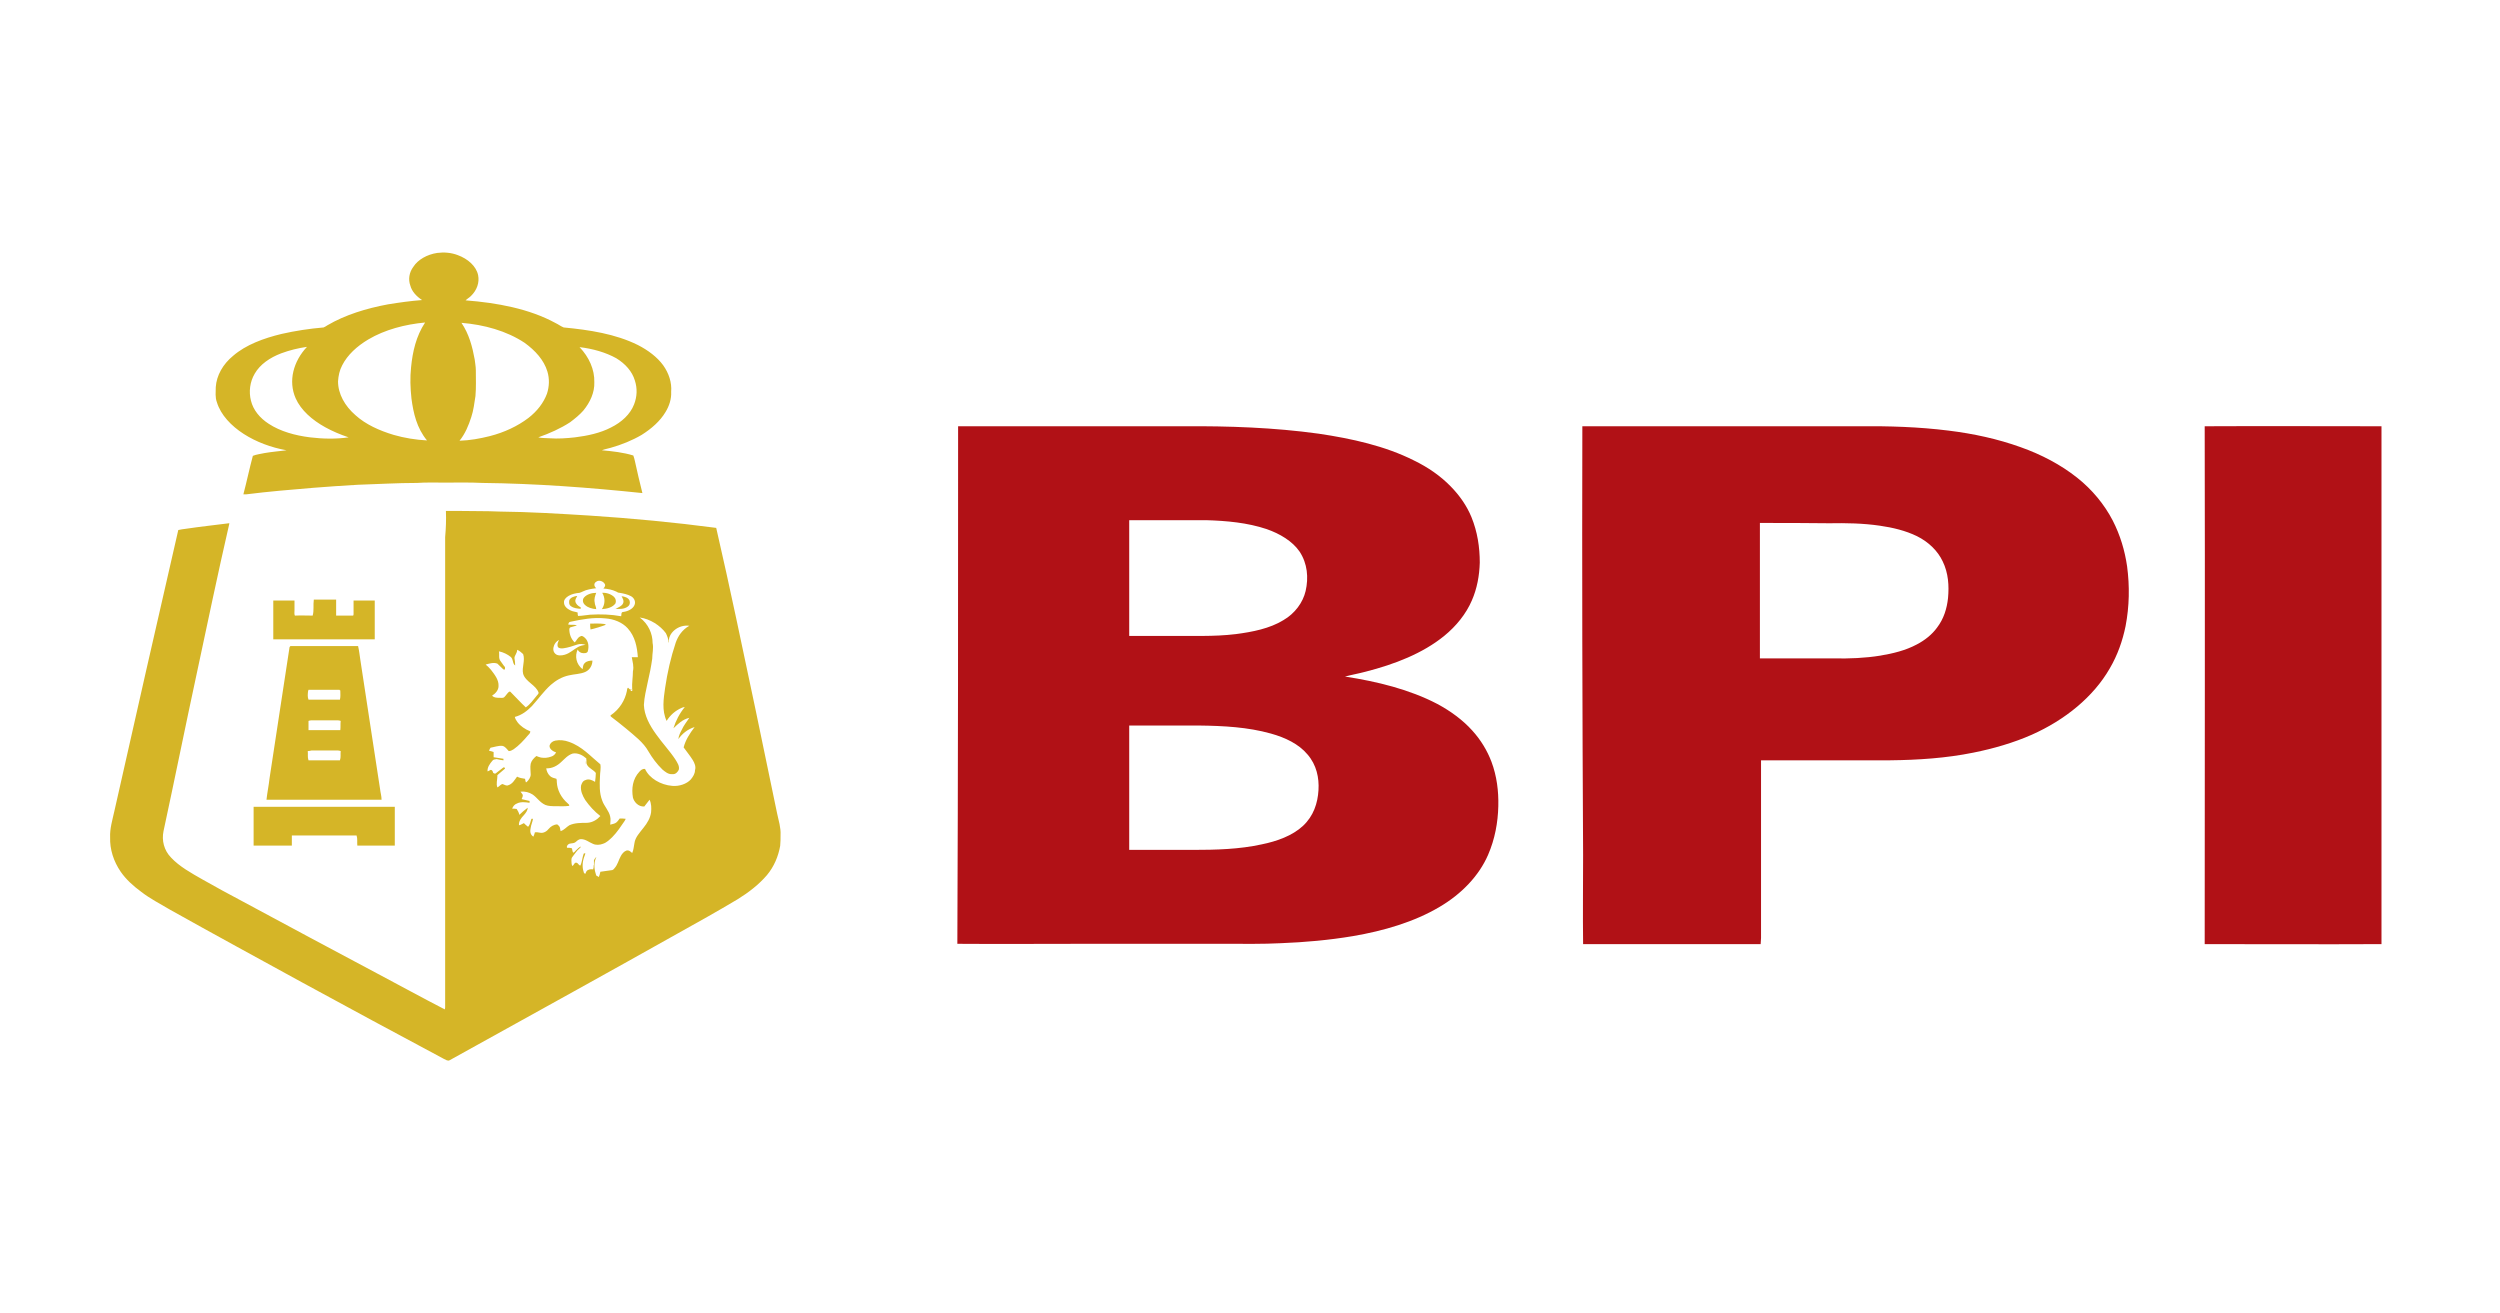 <svg width="99" height="52" viewBox="0 0 99 52" fill="none" xmlns="http://www.w3.org/2000/svg">
<path d="M17.314 10.016C17.584 9.98 17.868 10.004 18.123 10.101C18.528 10.248 18.858 10.54 18.933 10.894C18.993 11.187 18.888 11.491 18.648 11.723C18.588 11.784 18.498 11.833 18.438 11.894C19.682 11.991 20.956 12.223 22.006 12.796C22.111 12.845 22.201 12.918 22.321 12.967C23.34 13.064 24.374 13.223 25.259 13.662C25.663 13.869 26.023 14.137 26.263 14.466C26.488 14.783 26.608 15.149 26.578 15.515C26.593 15.795 26.503 16.076 26.353 16.319C26.143 16.673 25.798 16.978 25.409 17.222C25.034 17.441 24.614 17.612 24.179 17.734C24.059 17.77 23.955 17.782 23.835 17.831C24.254 17.868 24.689 17.917 25.079 18.038C25.109 18.112 25.124 18.185 25.139 18.246C25.229 18.672 25.334 19.099 25.439 19.526C23.34 19.306 21.226 19.148 19.098 19.124C18.603 19.099 18.108 19.111 17.613 19.111C17.254 19.111 16.879 19.099 16.519 19.124C15.74 19.124 14.96 19.172 14.166 19.197C13.566 19.233 12.981 19.27 12.382 19.319C11.512 19.392 10.628 19.465 9.758 19.575C9.713 19.575 9.668 19.575 9.638 19.575C9.773 19.063 9.878 18.551 10.013 18.051C10.163 17.99 10.328 17.977 10.478 17.941C10.763 17.892 11.062 17.868 11.347 17.831C10.733 17.721 10.148 17.502 9.653 17.185C9.159 16.868 8.739 16.429 8.589 15.929C8.514 15.734 8.544 15.527 8.544 15.332C8.574 14.869 8.829 14.418 9.234 14.088C9.743 13.649 10.448 13.393 11.152 13.223C11.692 13.101 12.247 13.015 12.816 12.967C12.876 12.942 12.906 12.918 12.966 12.881C13.671 12.467 14.51 12.211 15.365 12.052C15.815 11.979 16.249 11.918 16.714 11.882C16.489 11.735 16.309 11.54 16.249 11.309C16.159 11.065 16.204 10.784 16.369 10.565C16.549 10.284 16.909 10.077 17.314 10.016ZM14.585 13.442C14.136 13.71 13.761 14.052 13.551 14.466C13.446 14.661 13.401 14.881 13.386 15.1C13.386 15.6 13.656 16.076 14.076 16.441C14.48 16.807 15.02 17.051 15.59 17.222C16.009 17.343 16.459 17.417 16.909 17.441C16.504 16.953 16.369 16.356 16.294 15.783C16.249 15.368 16.234 14.954 16.279 14.539C16.339 13.93 16.474 13.32 16.834 12.771C16.039 12.845 15.245 13.052 14.585 13.442ZM18.273 12.784C18.573 13.223 18.708 13.735 18.798 14.235C18.813 14.381 18.843 14.515 18.843 14.661C18.843 15.003 18.858 15.344 18.828 15.685C18.783 15.966 18.753 16.246 18.663 16.515C18.558 16.844 18.423 17.173 18.198 17.453C18.603 17.441 19.008 17.368 19.397 17.27C19.967 17.124 20.492 16.88 20.926 16.551C21.271 16.283 21.526 15.954 21.661 15.588C21.751 15.307 21.766 15.003 21.676 14.71C21.541 14.259 21.196 13.881 20.776 13.576C20.057 13.101 19.172 12.857 18.273 12.784ZM11.137 13.991C10.688 14.161 10.298 14.43 10.088 14.795C9.893 15.125 9.848 15.515 9.938 15.868C10.028 16.234 10.283 16.551 10.643 16.783C11.107 17.087 11.692 17.246 12.277 17.319C12.786 17.38 13.296 17.392 13.806 17.319C13.476 17.209 13.161 17.075 12.876 16.917C12.367 16.636 11.917 16.246 11.707 15.771C11.407 15.088 11.617 14.308 12.157 13.735C11.812 13.784 11.467 13.869 11.137 13.991ZM22.95 13.747C23.325 14.137 23.55 14.637 23.535 15.137C23.55 15.539 23.37 15.929 23.1 16.259C22.95 16.429 22.77 16.575 22.575 16.722C22.201 16.966 21.766 17.161 21.316 17.319C21.466 17.356 21.616 17.343 21.766 17.356C22.096 17.38 22.441 17.356 22.77 17.319C23.265 17.258 23.775 17.148 24.194 16.929C24.614 16.722 24.959 16.405 25.109 16.015C25.229 15.71 25.244 15.381 25.139 15.064C25.034 14.71 24.764 14.405 24.404 14.186C23.985 13.954 23.475 13.808 22.95 13.747Z" fill="#D5B527"/>
<path d="M17.658 20.233C17.808 20.233 17.988 20.233 18.153 20.233C18.692 20.245 19.247 20.233 19.787 20.258C20.971 20.27 22.155 20.343 23.34 20.416C25.019 20.526 26.698 20.684 28.362 20.904C28.916 23.305 29.411 25.707 29.921 28.109C30.206 29.475 30.49 30.84 30.775 32.218C30.835 32.498 30.925 32.779 30.91 33.059C30.91 33.206 30.91 33.352 30.895 33.498C30.82 33.913 30.655 34.315 30.37 34.656C30.056 35.022 29.651 35.339 29.216 35.607C28.422 36.083 27.612 36.534 26.802 36.985C24.179 38.46 21.526 39.923 18.887 41.386C18.528 41.581 18.168 41.789 17.808 41.984C17.733 42.032 17.643 41.959 17.583 41.935C15.709 40.935 13.835 39.923 11.977 38.911C10.223 37.948 8.469 36.997 6.73 36.022C6.34 35.79 5.935 35.583 5.591 35.315C5.276 35.083 4.991 34.827 4.781 34.522C4.496 34.108 4.346 33.632 4.361 33.157C4.346 32.815 4.451 32.474 4.526 32.133C5.366 28.414 6.205 24.695 7.06 20.989C7.165 20.965 7.255 20.953 7.359 20.94C7.929 20.855 8.499 20.794 9.068 20.721H9.083C9.083 20.745 9.068 20.782 9.068 20.794C8.619 22.745 8.214 24.695 7.794 26.658C7.344 28.743 6.925 30.828 6.475 32.913C6.4 33.279 6.49 33.669 6.775 33.961C7.105 34.315 7.569 34.571 8.019 34.827C8.529 35.12 9.053 35.4 9.578 35.68C11.362 36.644 13.146 37.595 14.93 38.546C15.829 39.021 16.714 39.509 17.613 39.972C17.628 39.935 17.628 39.899 17.628 39.85C17.628 33.657 17.628 27.463 17.628 21.27C17.658 20.928 17.673 20.587 17.658 20.233ZM23.61 23.037C23.505 23.098 23.52 23.22 23.61 23.293C23.43 23.318 23.235 23.342 23.07 23.427C23.04 23.44 22.995 23.464 22.95 23.476C22.8 23.488 22.635 23.525 22.515 23.598C22.41 23.659 22.32 23.757 22.335 23.866C22.335 24 22.455 24.11 22.59 24.171C22.68 24.22 22.785 24.22 22.875 24.256C22.875 24.305 22.875 24.354 22.89 24.391C23.055 24.391 23.205 24.354 23.37 24.342C23.789 24.317 24.194 24.33 24.599 24.403C24.614 24.342 24.584 24.232 24.689 24.232C24.869 24.208 25.064 24.11 25.124 23.964C25.183 23.842 25.124 23.683 24.989 23.61C24.854 23.537 24.689 23.501 24.539 23.476C24.479 23.476 24.449 23.452 24.404 23.427C24.254 23.354 24.074 23.318 23.894 23.305C23.939 23.257 23.984 23.196 23.954 23.135C23.894 23.013 23.714 22.952 23.61 23.037ZM25.333 24.452C25.678 24.708 25.843 25.098 25.843 25.463C25.888 25.671 25.828 25.878 25.828 26.085C25.783 26.402 25.723 26.707 25.648 27.024C25.588 27.317 25.513 27.609 25.498 27.914C25.513 28.329 25.723 28.719 25.978 29.072C26.218 29.414 26.518 29.731 26.743 30.072C26.817 30.194 26.922 30.34 26.878 30.487C26.832 30.572 26.758 30.669 26.623 30.657C26.458 30.669 26.338 30.56 26.233 30.474C26.008 30.255 25.828 30.011 25.678 29.755C25.483 29.401 25.124 29.133 24.794 28.853C24.599 28.694 24.404 28.536 24.209 28.39C24.194 28.377 24.164 28.353 24.179 28.329C24.539 28.085 24.749 27.731 24.824 27.366C24.839 27.317 24.824 27.268 24.869 27.231C24.914 27.268 24.944 27.329 25.019 27.305C25.034 27.183 25.019 27.049 25.019 26.914C25.019 27.049 25.034 27.183 25.019 27.317C25.004 27.317 24.974 27.329 24.959 27.329C24.974 27.341 24.989 27.353 25.004 27.366C25.064 27.366 25.034 27.305 25.034 27.28C25.019 27.049 25.064 26.817 25.064 26.585C25.109 26.39 25.049 26.207 25.019 26.024C25.094 26.024 25.183 26.024 25.259 26.024C25.229 25.622 25.154 25.207 24.854 24.878C24.644 24.647 24.314 24.512 23.969 24.488C23.505 24.439 23.04 24.525 22.59 24.622C22.515 24.634 22.515 24.695 22.5 24.732C22.62 24.756 22.74 24.72 22.845 24.769C22.755 24.793 22.665 24.817 22.59 24.842C22.56 24.854 22.545 24.89 22.545 24.915C22.545 25.098 22.605 25.293 22.755 25.439C22.845 25.366 22.86 25.244 22.995 25.195C23.055 25.159 23.115 25.22 23.16 25.256C23.31 25.39 23.325 25.61 23.28 25.78C23.265 25.878 23.115 25.878 23.025 25.854C22.95 25.829 22.905 25.78 22.875 25.72C22.755 25.976 22.815 26.305 23.07 26.5C23.085 26.415 23.085 26.317 23.16 26.256C23.22 26.183 23.355 26.159 23.46 26.159C23.46 26.329 23.37 26.524 23.175 26.61C22.98 26.695 22.74 26.695 22.53 26.744C22.245 26.805 22.006 26.951 21.811 27.122C21.526 27.378 21.316 27.683 21.061 27.963C20.881 28.146 20.671 28.317 20.387 28.39C20.401 28.463 20.446 28.536 20.491 28.597C20.611 28.755 20.791 28.877 21.001 28.963C21.001 29.036 20.941 29.085 20.896 29.133C20.731 29.328 20.551 29.523 20.341 29.67C20.282 29.706 20.222 29.743 20.147 29.743C20.072 29.67 20.012 29.56 19.892 29.536C19.727 29.523 19.577 29.584 19.427 29.609C19.397 29.645 19.382 29.682 19.367 29.731C19.427 29.743 19.487 29.755 19.547 29.779C19.547 29.853 19.547 29.914 19.547 29.987C19.682 30.011 19.817 30.023 19.937 30.048C19.937 30.06 19.937 30.096 19.937 30.109C19.847 30.096 19.757 30.084 19.667 30.06C19.607 30.072 19.532 30.072 19.502 30.121C19.397 30.243 19.292 30.389 19.307 30.548C19.352 30.535 19.382 30.511 19.427 30.487C19.502 30.487 19.517 30.56 19.532 30.609C19.562 30.621 19.607 30.657 19.637 30.621C19.742 30.548 19.832 30.462 19.937 30.389C19.982 30.377 19.997 30.413 19.997 30.438C19.907 30.523 19.817 30.584 19.727 30.669C19.712 30.682 19.682 30.706 19.697 30.73C19.697 30.877 19.637 31.035 19.697 31.182C19.772 31.145 19.817 31.072 19.892 31.047C19.952 31.06 20.012 31.108 20.087 31.108C20.297 31.06 20.372 30.889 20.476 30.755C20.566 30.804 20.686 30.828 20.791 30.84C20.806 30.889 20.806 30.938 20.821 30.974C20.821 30.974 20.836 30.974 20.851 30.974C20.941 30.889 21.016 30.779 21.016 30.669C21.016 30.523 20.986 30.389 21.016 30.243C21.046 30.121 21.136 30.023 21.241 29.938C21.301 29.962 21.361 29.987 21.421 29.999C21.556 30.023 21.691 30.011 21.826 29.962C21.916 29.938 21.991 29.865 22.02 29.792C21.886 29.755 21.736 29.645 21.766 29.511C21.796 29.426 21.871 29.353 21.991 29.328C22.17 29.292 22.365 29.316 22.53 29.377C23.055 29.56 23.385 29.95 23.774 30.267C23.804 30.426 23.759 30.596 23.759 30.755C23.744 31.072 23.729 31.401 23.849 31.706C23.924 31.925 24.119 32.108 24.164 32.34C24.194 32.45 24.164 32.559 24.164 32.657C24.254 32.632 24.344 32.62 24.404 32.572C24.464 32.523 24.494 32.474 24.539 32.413C24.614 32.413 24.704 32.413 24.779 32.425C24.764 32.462 24.749 32.486 24.734 32.511C24.584 32.73 24.434 32.962 24.239 33.157C24.134 33.254 24.029 33.364 23.879 33.413C23.759 33.462 23.595 33.474 23.475 33.413C23.325 33.352 23.19 33.23 23.01 33.23C22.905 33.23 22.845 33.303 22.785 33.352C22.725 33.401 22.635 33.388 22.545 33.413C22.485 33.437 22.425 33.51 22.455 33.571C22.515 33.571 22.59 33.571 22.65 33.596C22.665 33.657 22.665 33.705 22.695 33.766C22.755 33.754 22.77 33.705 22.815 33.669C22.875 33.62 22.92 33.547 23.01 33.522C22.995 33.547 22.98 33.571 22.95 33.596C22.83 33.693 22.755 33.827 22.665 33.937C22.605 34.01 22.635 34.108 22.635 34.193C22.65 34.23 22.635 34.278 22.68 34.291C22.71 34.254 22.74 34.205 22.77 34.169C22.89 34.132 22.89 34.254 22.98 34.278C23.055 34.132 23.055 33.961 23.115 33.803C23.13 33.803 23.16 33.791 23.175 33.779C23.175 33.803 23.175 33.839 23.16 33.864C23.07 34.083 23.04 34.315 23.115 34.534C23.115 34.571 23.145 34.583 23.175 34.608C23.205 34.547 23.22 34.473 23.295 34.449C23.355 34.413 23.43 34.425 23.49 34.425C23.49 34.376 23.535 34.315 23.49 34.278H23.52C23.52 34.205 23.52 34.144 23.52 34.071C23.535 34.022 23.579 33.974 23.61 33.937C23.61 33.949 23.61 33.974 23.595 33.986C23.505 34.205 23.535 34.449 23.61 34.669C23.64 34.693 23.684 34.705 23.714 34.73C23.744 34.656 23.759 34.595 23.774 34.522C23.909 34.498 24.059 34.486 24.209 34.461C24.269 34.461 24.299 34.425 24.329 34.388C24.464 34.242 24.494 34.059 24.584 33.9C24.629 33.815 24.704 33.718 24.809 33.681C24.914 33.657 24.974 33.73 25.034 33.779C25.094 33.657 25.094 33.522 25.124 33.388C25.154 33.157 25.333 32.974 25.483 32.779C25.633 32.596 25.753 32.389 25.783 32.169C25.798 31.998 25.798 31.828 25.723 31.669C25.648 31.755 25.588 31.852 25.513 31.938C25.273 31.95 25.109 31.755 25.064 31.584C25.004 31.23 25.049 30.852 25.319 30.56C25.378 30.499 25.438 30.438 25.543 30.45C25.708 30.816 26.158 31.084 26.623 31.121C26.892 31.145 27.192 31.047 27.357 30.865C27.447 30.755 27.522 30.633 27.522 30.499C27.567 30.365 27.507 30.218 27.432 30.096C27.327 29.926 27.192 29.767 27.072 29.597C27.147 29.304 27.312 29.048 27.507 28.792C27.222 28.877 27.012 29.06 26.863 29.267C26.878 29.133 26.938 29.011 26.997 28.902C27.072 28.731 27.192 28.585 27.297 28.426C27.027 28.487 26.848 28.67 26.668 28.841C26.758 28.548 26.907 28.256 27.117 28C27.087 28 27.042 28.012 27.012 28.024C26.743 28.134 26.533 28.329 26.398 28.548C26.203 28.134 26.278 27.67 26.338 27.244C26.428 26.634 26.563 26.037 26.758 25.451C26.848 25.195 27.012 24.939 27.297 24.781C26.848 24.72 26.443 25.086 26.488 25.439H26.473C26.473 25.317 26.428 25.195 26.368 25.073C26.143 24.769 25.753 24.512 25.333 24.452ZM21.945 25.549C21.901 25.659 21.886 25.793 21.991 25.89C22.08 25.976 22.245 25.963 22.365 25.927C22.575 25.866 22.71 25.72 22.89 25.622C22.98 25.573 23.085 25.549 23.19 25.537C23.085 25.5 22.965 25.488 22.86 25.524C22.68 25.585 22.5 25.646 22.32 25.671C22.245 25.683 22.14 25.683 22.095 25.622C22.05 25.524 22.095 25.427 22.14 25.342C22.035 25.39 21.976 25.476 21.945 25.549ZM20.476 25.732C20.491 25.854 20.372 25.951 20.372 26.061C20.387 26.159 20.401 26.256 20.401 26.354C20.282 26.268 20.341 26.11 20.222 26.012C20.102 25.915 19.937 25.829 19.757 25.793C19.787 25.927 19.727 26.073 19.832 26.195C19.892 26.268 19.937 26.354 19.997 26.415C19.997 26.451 19.997 26.488 19.997 26.512C19.982 26.512 19.952 26.512 19.937 26.512C19.862 26.439 19.772 26.354 19.697 26.28C19.547 26.219 19.367 26.28 19.232 26.317C19.307 26.378 19.382 26.451 19.442 26.524C19.592 26.719 19.757 26.927 19.742 27.17C19.742 27.329 19.622 27.463 19.487 27.548C19.562 27.634 19.697 27.634 19.802 27.634C19.862 27.634 19.922 27.646 19.967 27.609C20.042 27.536 20.087 27.451 20.162 27.39C20.177 27.39 20.192 27.39 20.207 27.39C20.416 27.597 20.611 27.817 20.821 28.012C21.001 27.89 21.121 27.707 21.256 27.548C21.286 27.512 21.316 27.487 21.331 27.439C21.241 27.134 20.806 27 20.716 26.683C20.656 26.427 20.806 26.159 20.716 25.902C20.656 25.854 20.581 25.768 20.476 25.732ZM22.68 29.84C22.485 29.901 22.365 30.048 22.23 30.17C22.08 30.316 21.871 30.438 21.631 30.426C21.646 30.535 21.691 30.645 21.781 30.73C21.841 30.791 21.945 30.816 22.035 30.84C22.05 30.877 22.05 30.925 22.05 30.974C22.066 31.279 22.215 31.584 22.485 31.816C22.5 31.84 22.575 31.877 22.53 31.913C22.35 31.938 22.185 31.925 22.006 31.925C21.871 31.925 21.721 31.925 21.601 31.877C21.376 31.779 21.271 31.584 21.091 31.462C20.956 31.377 20.791 31.328 20.611 31.352C20.641 31.389 20.671 31.425 20.701 31.474C20.716 31.535 20.671 31.596 20.656 31.645C20.761 31.669 20.866 31.694 20.971 31.718C20.971 31.742 20.971 31.767 20.971 31.791C20.806 31.767 20.626 31.742 20.476 31.816C20.372 31.852 20.311 31.938 20.282 32.023C20.341 32.023 20.401 32.023 20.461 32.035C20.506 32.108 20.551 32.181 20.566 32.267C20.671 32.169 20.776 32.072 20.896 31.986C20.896 32.096 20.821 32.194 20.746 32.279C20.641 32.389 20.536 32.523 20.551 32.681C20.626 32.669 20.686 32.62 20.746 32.596C20.791 32.645 20.851 32.693 20.911 32.742C21.001 32.645 21.001 32.535 21.046 32.425C21.061 32.425 21.091 32.425 21.106 32.425C21.091 32.547 21.031 32.657 21.016 32.779C20.986 32.901 20.986 33.047 21.121 33.132C21.151 33.071 21.166 33.023 21.181 32.962C21.241 32.949 21.316 32.962 21.376 32.974C21.526 33.01 21.661 32.913 21.736 32.815C21.811 32.73 21.916 32.657 22.066 32.645C22.11 32.681 22.155 32.718 22.17 32.767C22.185 32.815 22.185 32.864 22.2 32.913C22.35 32.864 22.425 32.754 22.545 32.681C22.755 32.584 23.01 32.584 23.25 32.584C23.475 32.572 23.654 32.45 23.774 32.315C23.535 32.133 23.34 31.913 23.175 31.681C23.07 31.511 22.98 31.316 23.01 31.108C23.04 31.023 23.07 30.925 23.19 30.889C23.325 30.828 23.46 30.901 23.564 30.962C23.579 30.84 23.595 30.718 23.595 30.609C23.505 30.487 23.325 30.426 23.25 30.292C23.205 30.218 23.25 30.133 23.22 30.06C23.205 30.133 23.22 30.194 23.205 30.267C23.19 30.194 23.205 30.121 23.22 30.035C23.085 29.914 22.89 29.804 22.68 29.84Z" fill="#D5B527"/>
<path d="M12.427 23.744C12.726 23.744 13.011 23.744 13.311 23.744C13.311 23.952 13.311 24.171 13.311 24.378C13.536 24.378 13.761 24.378 13.986 24.378C14.001 24.354 14.001 24.33 14.001 24.305C14.001 24.134 14.001 23.952 14.001 23.781C14.285 23.781 14.555 23.781 14.84 23.781C14.84 24.293 14.84 24.805 14.84 25.317C13.506 25.317 12.172 25.317 10.822 25.317C10.822 24.805 10.822 24.293 10.822 23.781C11.107 23.781 11.377 23.781 11.662 23.781C11.662 23.915 11.662 24.037 11.662 24.171C11.662 24.244 11.647 24.317 11.677 24.378C11.917 24.366 12.142 24.378 12.382 24.378C12.441 24.171 12.396 23.964 12.427 23.744ZM23.13 23.659C23.235 23.537 23.43 23.476 23.61 23.476C23.565 23.598 23.52 23.72 23.55 23.854C23.55 23.952 23.61 24.025 23.61 24.122C23.445 24.11 23.28 24.061 23.175 23.964C23.07 23.878 23.055 23.744 23.13 23.659ZM23.849 23.476C24.014 23.464 24.194 23.525 24.314 23.635C24.389 23.708 24.404 23.805 24.374 23.891C24.269 24.049 24.044 24.11 23.834 24.122C23.969 23.927 23.969 23.671 23.849 23.476ZM22.545 23.769C22.59 23.659 22.74 23.61 22.86 23.598C22.83 23.671 22.77 23.732 22.785 23.817C22.8 23.915 22.89 24 22.995 24.049C22.995 24.061 22.995 24.098 22.995 24.11C22.86 24.098 22.71 24.086 22.605 24C22.53 23.952 22.53 23.854 22.545 23.769ZM24.614 23.61C24.734 23.622 24.884 23.671 24.929 23.781C24.959 23.866 24.944 23.964 24.854 24.025C24.719 24.122 24.539 24.122 24.374 24.11C24.494 24.049 24.629 24 24.674 23.891C24.719 23.793 24.659 23.696 24.614 23.61ZM23.37 24.695C23.55 24.695 23.73 24.683 23.91 24.707C23.939 24.72 23.984 24.707 23.984 24.744C23.834 24.805 23.685 24.842 23.535 24.89C23.49 24.903 23.43 24.915 23.385 24.927C23.37 24.854 23.37 24.781 23.37 24.695ZM11.497 25.585C12.396 25.585 13.296 25.585 14.18 25.585C14.225 25.768 14.24 25.951 14.27 26.134C14.525 27.841 14.795 29.548 15.05 31.242C15.065 31.389 15.11 31.523 15.11 31.669C13.596 31.669 12.067 31.669 10.553 31.669C10.583 31.389 10.643 31.108 10.673 30.828C10.942 29.097 11.197 27.353 11.467 25.622C11.482 25.61 11.497 25.598 11.497 25.585ZM12.202 27.353C12.187 27.475 12.172 27.597 12.217 27.707C12.636 27.707 13.056 27.707 13.461 27.707C13.491 27.585 13.476 27.463 13.476 27.341C13.461 27.341 13.446 27.329 13.446 27.317C13.041 27.317 12.636 27.317 12.217 27.317C12.217 27.341 12.202 27.353 12.202 27.353ZM12.217 28.548C12.217 28.67 12.217 28.792 12.217 28.914C12.636 28.914 13.056 28.914 13.476 28.914C13.491 28.792 13.476 28.67 13.491 28.548C13.461 28.536 13.416 28.524 13.371 28.524C13.026 28.524 12.681 28.524 12.337 28.524C12.292 28.524 12.247 28.536 12.217 28.548ZM12.187 29.743C12.202 29.865 12.172 29.987 12.217 30.109C12.636 30.109 13.041 30.109 13.461 30.109C13.506 29.987 13.476 29.865 13.491 29.743C13.461 29.731 13.416 29.718 13.371 29.718C13.026 29.718 12.681 29.718 12.337 29.718C12.292 29.731 12.232 29.743 12.187 29.743ZM10.043 31.95C11.902 31.95 13.776 31.95 15.634 31.95C15.634 32.462 15.634 32.974 15.634 33.486C15.14 33.486 14.645 33.486 14.15 33.486C14.136 33.352 14.165 33.218 14.12 33.084C13.266 33.084 12.412 33.084 11.557 33.084C11.557 33.218 11.557 33.352 11.557 33.486C11.047 33.486 10.553 33.486 10.043 33.486C10.043 32.986 10.043 32.474 10.043 31.95Z" fill="#D5B527"/>
<path d="M37.941 16.88C40.924 16.88 43.907 16.88 46.876 16.88C48.66 16.868 50.443 16.929 52.212 17.173C53.532 17.368 54.851 17.66 55.99 18.233C56.545 18.502 57.039 18.843 57.444 19.258C57.804 19.623 58.089 20.038 58.269 20.477C58.508 21.062 58.599 21.672 58.599 22.281C58.584 22.793 58.493 23.305 58.284 23.781C58.059 24.305 57.669 24.793 57.189 25.183C56.335 25.878 55.225 26.305 54.086 26.597C53.816 26.67 53.532 26.719 53.262 26.792C54.536 26.987 55.825 27.304 56.919 27.877C57.444 28.158 57.924 28.511 58.299 28.926C58.643 29.304 58.898 29.731 59.063 30.169C59.273 30.73 59.348 31.328 59.333 31.925C59.318 32.571 59.198 33.23 58.928 33.852C58.569 34.681 57.879 35.4 57.009 35.912C56.005 36.509 54.791 36.863 53.577 37.07C52.632 37.229 51.673 37.314 50.713 37.351C50.009 37.387 49.289 37.375 48.585 37.375C46.666 37.375 44.762 37.375 42.843 37.375C41.194 37.375 39.56 37.387 37.911 37.375C37.941 30.547 37.941 23.708 37.941 16.88ZM44.717 20.599C44.717 22.123 44.717 23.647 44.717 25.183C45.227 25.183 45.751 25.183 46.261 25.183C47.16 25.171 48.06 25.22 48.944 25.11C49.604 25.024 50.279 24.89 50.818 24.561C51.283 24.293 51.598 23.854 51.703 23.403C51.823 22.879 51.778 22.318 51.463 21.842C51.178 21.428 50.683 21.135 50.159 20.952C49.394 20.696 48.57 20.623 47.76 20.599C46.726 20.599 45.721 20.599 44.717 20.599ZM44.717 28.731C44.717 30.377 44.717 32.011 44.717 33.656C45.556 33.656 46.381 33.656 47.22 33.656C48.15 33.656 49.079 33.632 49.964 33.437C50.563 33.315 51.178 33.096 51.598 32.705C52.017 32.315 52.182 31.803 52.212 31.291C52.242 30.803 52.137 30.291 51.778 29.877C51.433 29.462 50.893 29.206 50.324 29.048C49.409 28.792 48.45 28.743 47.49 28.731C46.576 28.731 45.646 28.731 44.717 28.731ZM62.661 16.88C66.319 16.88 69.962 16.88 73.619 16.88C74.803 16.868 75.988 16.905 77.157 17.051C78.147 17.173 79.106 17.38 80.02 17.709C80.845 18.002 81.609 18.404 82.254 18.916C82.854 19.392 83.333 19.977 83.663 20.611C83.963 21.196 84.143 21.806 84.233 22.427C84.338 23.22 84.323 24.012 84.173 24.793C84.053 25.378 83.858 25.939 83.543 26.475C82.898 27.597 81.774 28.511 80.455 29.097C79.736 29.414 78.941 29.645 78.147 29.804C77.067 30.023 75.958 30.096 74.849 30.108C73.139 30.108 71.446 30.108 69.737 30.108C69.737 32.449 69.737 34.802 69.737 37.143C69.737 37.229 69.722 37.302 69.722 37.387C67.383 37.387 65.044 37.387 62.691 37.387C62.676 36.205 62.691 35.034 62.691 33.852C62.661 28.194 62.646 22.537 62.661 16.88ZM69.692 20.709C69.692 22.501 69.692 24.281 69.692 26.073C70.666 26.073 71.641 26.073 72.615 26.073C73.23 26.085 73.859 26.061 74.459 25.963C74.968 25.878 75.463 25.756 75.898 25.524C76.228 25.354 76.513 25.122 76.707 24.854C76.977 24.5 77.097 24.098 77.142 23.683C77.187 23.196 77.157 22.696 76.932 22.233C76.737 21.818 76.377 21.464 75.913 21.233C75.463 21.013 74.953 20.891 74.444 20.818C73.784 20.721 73.11 20.709 72.435 20.721C71.52 20.709 70.606 20.709 69.692 20.709ZM87.306 16.88C89.644 16.868 91.983 16.88 94.307 16.88C94.307 23.196 94.307 29.499 94.307 35.814C94.307 36.339 94.307 36.863 94.307 37.387C91.968 37.399 89.629 37.387 87.306 37.387C87.306 30.547 87.321 23.708 87.306 16.88Z" fill="#B11116"/>
</svg>
